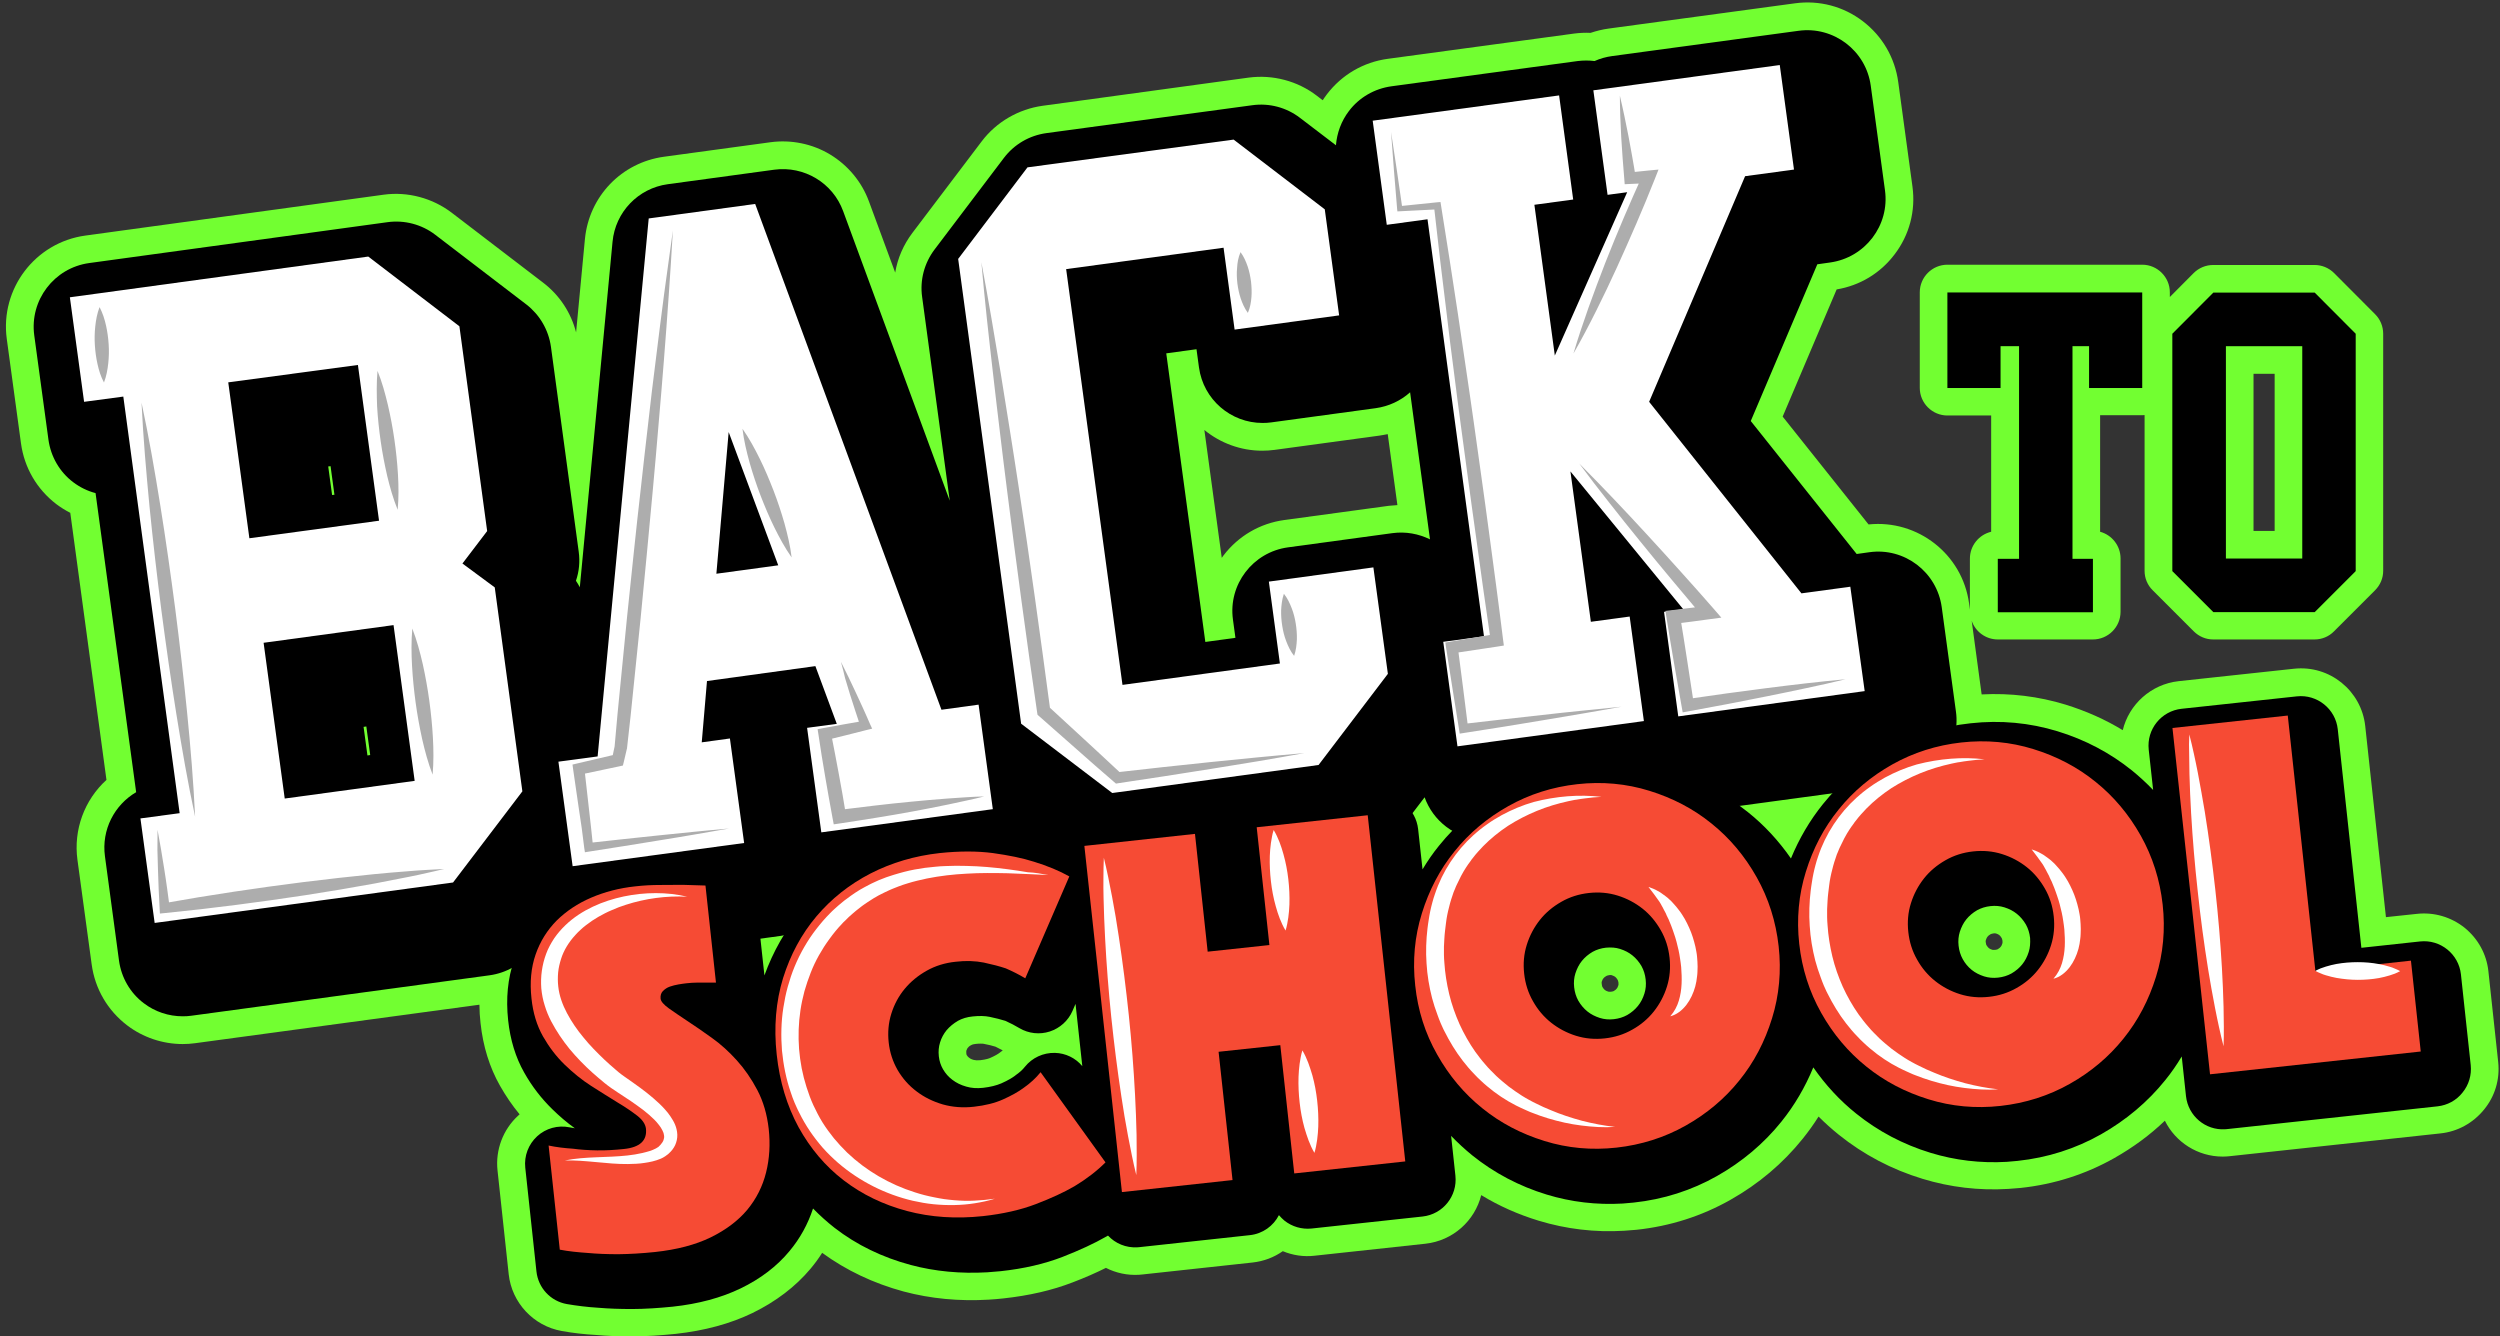 <?xml version="1.0" encoding="UTF-8"?>
<!DOCTYPE svg PUBLIC '-//W3C//DTD SVG 1.0//EN'
          'http://www.w3.org/TR/2001/REC-SVG-20010904/DTD/svg10.dtd'>
<svg height="967.8" preserveAspectRatio="xMidYMid meet" version="1.0" viewBox="-4.3 -1.8 1810.5 967.8" width="1810.5" xmlns="http://www.w3.org/2000/svg" xmlns:xlink="http://www.w3.org/1999/xlink" zoomAndPan="magnify"
><rect x="-4.3" y="-1.8" width="1810.5" height="967.8" fill="#333333" stroke="none"/><g
  ><g id="change1_1"
    ><path d="M1804.9,767.4l-7.1-65.8c-1.3-12.4-7.5-23.6-17.2-31.5c-9.8-7.8-22-11.4-34.4-10.1l-22.6,2.4l-15-138.4 c-2.8-25.7-25.9-44.3-51.6-41.5l-83.5,9c-20.1,2.2-36,16.9-40.5,35.5c-12.8-7.8-26.6-13.9-41.4-18.5c-19.6-6-40-8.5-60.8-7.4 l-7.2-53.3c2.7,7.8,10.1,13.5,18.9,13.5h68.9c11,0,20-9,20-20v-38.7c0-9.2-6.3-17-14.8-19.3v-84.4h30.5c0.6,0,1.2,0,1.7-0.1v112.8 c0,5.3,2.1,10.4,5.9,14.1l29.7,29.7c3.8,3.8,8.8,5.9,14.1,5.9h73.4c5.3,0,10.4-2.1,14.1-5.9l29.7-29.7c3.8-3.8,5.9-8.8,5.9-14.1 V239.9c0-5.3-2.1-10.4-5.8-14.1l-29.7-29.8c-3.8-3.8-8.9-5.9-14.2-5.9h-73.4c-5.3,0-10.4,2.1-14.2,5.9l-17.2,17.3v-3.4 c0-11-9-20-20-20H1406c-11,0-20,9-20,20v69.2c0,11,9,20,20,20h31.7v84.2c-8.8,2.1-15.4,10-15.4,19.5v37l-0.6-4.6 c-4.8-35.6-37.2-60.9-72.8-57.2l-62.2-78.1l39.1-92.1c16.8-2.8,31.6-11.7,41.9-25.3c10.8-14.1,15.4-31.6,13-49.2l-10.3-75.7 c-2.4-17.6-11.5-33.2-25.6-44c-14.1-10.8-31.6-15.4-49.2-13l-135,18.3c-4.4,0.6-8.8,1.7-13,3.1c-4-0.2-7.9,0-11.9,0.5l-135,18.3 c-17.6,2.4-33.2,11.5-44,25.6c-1.1,1.4-2.1,2.9-3.1,4.4l-4.3-3.3c-13.9-10.7-31.9-15.4-49.3-13.1L750.8,74.8 c-17.4,2.4-33.5,11.7-44.1,25.7l-50.2,66.3c-6.5,8.6-10.8,18.5-12.5,28.8l-19-51.5c-5.2-14.2-15.2-26.2-28.1-34 c-12.9-7.8-28.3-10.9-43.2-8.9l-77.1,10.5c-30.8,4.2-54.3,28.7-57.3,59.6l-6.4,67.6c-3.7-14.3-12-27-24-36.1l-66-50.5 c-14-10.7-32-15.5-49.4-13.1l-216,29.6c-36.3,5-61.8,38.5-56.9,74.8l10.3,75.7c2.4,17.6,11.5,33.2,25.6,44 c3.2,2.4,6.6,4.5,10.1,6.3L72.8,563c-15.9,14.5-24,36-21,58l10.3,75.7c2.4,17.6,11.5,33.2,25.6,44c11.5,8.8,25.8,13.6,40.3,13.6 c3,0,6-0.2,8.9-0.6l206-27.9c0,4.4,0.3,8.8,0.8,13.3c1.8,16.9,6.6,32.2,14.1,45.4c4.2,7.4,8.9,14.3,14.2,20.7 c-0.3,0.3-0.7,0.6-1,0.9c-11,10-16.6,24.9-15,39.7l8.1,75.2c2.2,20.6,18,37.5,38.4,41.1c7.7,1.4,16.1,2.4,25.1,2.9 c7.6,0.7,16.1,1,25.5,1c0,0,0,0,0.1,0c5.1,0,10.5-0.2,16-0.5c5.1-0.3,10.4-0.8,15.7-1.3c21.1-2.3,39.8-7.4,55.7-15.1 c17-8.3,31.2-19.1,42.1-32.1c3.1-3.7,5.9-7.5,8.4-11.5c17.4,12.7,37.2,22.1,59,28c19.5,5.2,40.3,7.2,61.7,5.9 c3.5-0.2,7-0.5,10.6-0.9c18.5-2,35.4-5.9,50.1-11.6c8.9-3.4,16.9-6.9,24.1-10.5c7.3,3.7,15.5,5.5,23.9,5c0.8,0,1.5-0.1,2.3-0.2 l80.1-8.7c8-0.9,15.4-3.7,21.8-8.2c7.2,3,15.1,4.2,22.9,3.3l80.4-8.7c20-2.2,35.8-16.7,40.4-35.2c12.8,7.8,26.7,14,41.5,18.5 c20,6.1,40.9,8.6,62.1,7.3c2.9-0.2,5.9-0.4,8.9-0.7c24.3-2.6,47.2-9.9,68-21.7c20.4-11.5,38-26.4,52.3-44.2 c4.1-5.1,8-10.5,11.5-16.1c4.7,4.7,9.6,9.1,14.7,13.2c17.8,14.3,38.2,25.1,60.6,31.9c20,6.1,40.9,8.6,62.1,7.3c3-0.2,6-0.4,8.9-0.7 c24.3-2.6,47.2-9.9,68-21.7c13.4-7.6,25.7-16.6,36.5-27c7.7,15.6,23.8,26,41.9,26c0.9,0,1.9,0,2.8-0.1c0.8,0,1.5-0.1,2.3-0.2 l152.6-16.5c12.4-1.3,23.6-7.5,31.5-17.2C1802.6,792.1,1806.2,779.9,1804.9,767.4z M1643,268.9v113.8h-15.3V268.9H1643z M1433.9,678.9c0.4-1.3,0.8-1.9,1.2-2.4c0.4-0.5,0.9-1,2.1-1.7c0.4-0.2,0.9-0.4,2-0.6c0.4,0,0.7-0.1,0.9-0.1c0.7,0,1,0.1,1.1,0.1 c1.3,0.4,2,0.9,2.4,1.2c0.5,0.4,1,0.9,1.7,2.1c0.2,0.4,0.4,0.9,0.6,2c0.1,1.3,0,1.8-0.1,2c-0.4,1.3-0.8,2-1.2,2.4 c-0.4,0.5-0.9,1-2.1,1.7c-0.2,0.1-0.7,0.4-2,0.5c-1.3,0.1-1.9,0-2.1-0.1c-1.3-0.4-1.9-0.8-2.4-1.2c-0.4-0.4-1-0.9-1.7-2.1 c-0.1-0.2-0.4-0.7-0.5-2C1433.6,679.7,1433.8,679.2,1433.9,678.9z M1155.7,709.1c0.4-1.3,0.8-1.9,1.2-2.4c0.4-0.5,0.9-1,2.1-1.7 c0.4-0.2,0.9-0.4,2-0.6c0.4,0,0.6-0.1,0.9-0.1c0.7,0,1,0.1,1.2,0.2c1.3,0.4,2,0.9,2.4,1.2c0.5,0.4,1,0.9,1.7,2.1 c0.2,0.4,0.4,0.9,0.6,2c0.1,1.3,0,1.8-0.1,2c-0.4,1.3-0.8,2-1.2,2.4c-0.4,0.5-0.9,1-2.1,1.7c-0.2,0.1-0.7,0.4-2,0.5 c-1.3,0.1-1.8,0-2.1-0.1c-1.3-0.4-1.9-0.8-2.4-1.2c-0.5-0.4-1-0.9-1.7-2.1c-0.1-0.2-0.4-0.7-0.5-2 C1155.5,709.9,1155.6,709.3,1155.7,709.1z M719.9,760.4c-0.4,0.3-0.7,0.5-1.1,0.8c-0.3,0.2-2,1.4-6.1,3.2c-0.7,0.3-2.8,1.1-7.1,1.6 c-2,0.2-3.5,0.1-4.7-0.2c-1.9-0.5-2.8-1.1-3.4-1.6c-0.7-0.5-1.2-1.1-1.7-1.9c-0.1-0.1-0.2-0.4-0.3-1.3c-0.1-1.3,0-1.8,0.1-2.1 c0.3-1,0.7-1.5,1-1.9c0.4-0.5,1.1-1.3,2.6-2c0.9-0.5,2.2-0.7,3.2-0.8c1.5-0.2,2.6-0.2,3.6-0.2c1.4,0,2.2,0.1,2.4,0.2 c3.2,0.6,5.9,1.3,8.2,2c1.9,0.9,3.6,1.8,5.3,2.7C721.4,759.2,720.8,759.8,719.9,760.4z M1000.7,312.6l7,51.4 c-2.1,0.1-4.1,0.3-6.2,0.5c0,0,0,0,0,0l-75.7,10.3c-17.6,2.4-33.2,11.5-44,25.6c-0.4,0.6-0.9,1.2-1.3,1.8l-12.6-92.6 c11.5,9.4,26.2,15,41.9,15c3,0,6-0.2,9-0.6l75.7-10.3C996.6,313.4,998.6,313,1000.7,312.6z" fill="#72ff31"
    /></g
    ><g id="change2_3"
    ><path d="M1412.2,513.6l-10.3-75.7c-3.5-25.4-26.9-43.3-52.3-39.8l-9.3,1.3l-76.7-96.3l48.2-113.5l9.2-1.3 c25.4-3.5,43.3-26.9,39.8-52.3l-10.3-75.7c-3.4-25.4-26.9-43.3-52.3-39.8l-135,18.3c-4.4,0.6-8.7,1.8-12.7,3.6 c-4-0.5-8.1-0.5-12.2,0l-135,18.3c-12.2,1.7-23.3,8.1-30.7,17.9c-5.5,7.2-8.7,15.9-9.4,24.8l-26.1-19.9 c-9.8-7.5-22.2-10.8-34.5-9.1L753.5,94.6c-12.3,1.7-23.3,8.1-30.8,18l-50.2,66.3c-7.4,9.8-10.7,22.1-9,34.3l20,147.6l-77.2-209.7 c-7.5-20.5-28.3-32.9-49.9-30l-77.1,10.5c-21.4,2.9-38,20.2-40,41.7l-23.7,250.2c-0.8-1.6-1.8-3.2-2.8-4.7c2.3-6.7,3-13.9,2-21.1 l-20.1-148.3c-1.7-12.2-8.1-23.2-17.8-30.7l-66-50.5c-9.8-7.5-22.3-10.8-34.6-9.1l-216,29.6c-25.4,3.5-43.2,26.9-39.8,52.3 l10.3,75.7c1.7,12.2,8.1,23.3,17.9,30.7c4.9,3.7,10.4,6.4,16.2,7.9l29.4,216.6c-15.7,9.2-25.2,27.2-22.6,46.4L81.9,694 c1.7,12.2,8.1,23.3,17.9,30.7c8.1,6.2,18,9.5,28.2,9.5c2.1,0,4.2-0.1,6.2-0.4l216.1-29.3c12.2-1.7,23.3-8.1,30.7-17.9l10.8-14.1 c8.4,12.7,22.8,20.8,38.7,20.8c2.1,0,4.2-0.1,6.3-0.4L560.9,676c10.1-1.4,19.5-6.1,26.6-13.2c8.6,4.9,18.7,7.1,29.2,5.6l124.2-16.8 c12.2-1.7,23.3-8.1,30.7-17.9c3.2-4.2,5.6-8.8,7.2-13.7l14.2,10.8c8.1,6.2,18,9.5,28.2,9.5c2.1,0,4.2-0.1,6.2-0.4l149.4-20.3 c12.2-1.7,23.3-8.1,30.7-17.9l19.9-26.1c3,8.4,8.4,15.8,15.6,21.3c8.1,6.2,18,9.5,28.2,9.5c2.1,0,4.2-0.1,6.2-0.4l135-18.3 c4.3-0.6,8.4-1.7,12.2-3.4c4.1,0.6,8.4,0.6,12.7,0l135-18.3c12.2-1.7,23.3-8.1,30.7-17.9C1410.6,538.2,1413.9,525.8,1412.2,513.6z M1004.1,384.3l-75.7,10.3c-25.4,3.5-43.3,26.9-39.8,52.3l1.8,13.2l-21.8,3l-28.3-209l21.9-3l1.8,13.2c3.2,23.3,23.1,40.2,46,40.2 c2.1,0,4.2-0.1,6.3-0.4l75.7-10.3c9.3-1.3,18-5.3,24.9-11.5l14.4,106.5C1023.1,384.8,1013.8,383,1004.1,384.3z M259,524.6l2-0.3 l2.8,20.7l-2,0.3L259,524.6z M237.9,356.5l-1.7,0.2l-2.8-20.7l1.7-0.2L237.9,356.5z"
    /></g
    ><g fill="#fff" id="change3_12"
    ><path d="M262.4,184l66,50.5l20.1,148.3l-17.9,23.5l23.4,17.3l20,147.7l-50.2,66l-216.1,29.3l-10.3-75.7l28.4-3.8 L85,285.4l-28.4,3.8l-10.3-75.7L262.4,184z M176.3,388l93.9-12.7l-15.3-112.8L161,275.1L176.3,388z M280.7,450.9l-94.1,12.8 l15.3,112.8l94.1-12.8L280.7,450.9z"
      /><path d="M507.7,491.4l-3.8,44.4l20.4-2.8l10.3,75.7l-124.2,16.8l-10.3-75.7l28.4-3.8l37-389.6l77.1-10.5l134.9,366.3 l26.9-3.7l10.3,75.7l-124.2,16.8l-10.3-75.7l21.5-2.9l-15.5-41.8L507.7,491.4z M559.3,407.6l-35.9-96.5l-8.9,102.6L559.3,407.6z"
      /><path d="M889.1,99.3l66,50.5l10.4,76.8l-75.7,10.3l-8-59.3l-114,15.5l40.8,301.1l114-15.5l-8-59.3l75.7-10.3 l10.5,77.1l-50.2,66l-149.4,20.3l-66-50.2l-45.6-336.6l50.2-66.3L889.1,99.3z"
      /><path d="M1346.1,498.7l-135,18.3l-10.3-75.7l13.9-1.9l-81.7-99.8l14.8,108.9l28.1-3.8l10.3,75.7l-135,18.3l-10.3-75.7 l29.5-4l-40.9-302l-29.5,4l-10.2-75.4l135-18.3l10.2,75.4l-28.1,3.8l14.8,109.2l52.4-118.3l-14.2,1.9l-10.3-75.7l135-18.3 l10.3,75.7l-35.4,4.8L1190,289.2l110.3,138.7l35.4-4.8L1346.1,498.7z"
    /></g
    ><g id="change2_2"
    ><path d="M1457.7,248.9h-13.2v30.3H1406v-69.2h141.1v69.2h-38.5v-30.3h-12v154h14.8v38.7h-68.9v-38.7h15.4V248.9z"
      /><path d="M1672,210.1l29.7,29.8v171.9l-29.7,29.7h-73.4l-29.7-29.7V239.9l29.7-29.8H1672z M1663,248.9h-55.3v153.8h55.3V248.9z"
    /></g
    ><g id="change4_1"
    ><path d="M67.8,220.6c2.3,4.4,3.7,8.9,4.7,13.4c1,4.5,1.6,9,1.9,13.6c0.3,4.5,0.2,9.1-0.3,13.7 c-0.5,4.6-1.3,9.2-3.1,13.9c-2.4-4.4-3.7-8.9-4.7-13.4c-1-4.5-1.6-9-1.9-13.6c-0.3-4.5-0.2-9.1,0.3-13.7 C65.2,229.9,66,225.3,67.8,220.6z" fill="#adadad"
    /></g
    ><g id="change4_2"
    ><path d="M98.2,289.8c5.3,24.7,9.6,49.6,13.6,74.5c4,24.9,7.5,49.8,10.8,74.8c3.2,25,6.1,50,8.6,75.1 c2.5,25.1,4.6,50.2,5.8,75.5c-5.3-24.7-9.6-49.6-13.6-74.5c-4-24.9-7.5-49.8-10.8-74.8c-3.2-25-6.1-50-8.6-75.1 C101.6,340.2,99.4,315.1,98.2,289.8z" fill="#adadad"
    /></g
    ><g id="change4_3"
    ><path d="M269.1,266.8c3.3,8.1,5.5,16.3,7.5,24.6c1.9,8.3,3.5,16.6,4.7,25c1.2,8.4,2.1,16.8,2.6,25.3 c0.5,8.5,0.6,17-0.2,25.7c-3.3-8.1-5.6-16.3-7.6-24.6c-1.9-8.3-3.5-16.6-4.7-25c-1.2-8.4-2.1-16.8-2.6-25.3 C268.5,284,268.3,275.5,269.1,266.8z" fill="#adadad"
    /></g
    ><g id="change4_4"
    ><path d="M294.3,453.4c3.3,8.5,5.6,17.2,7.6,25.9c1.9,8.7,3.5,17.5,4.7,26.3c1.2,8.8,2.1,17.7,2.6,26.6 c0.5,8.9,0.6,17.9-0.2,27c-3.3-8.5-5.6-17.2-7.6-25.9c-1.9-8.7-3.5-17.5-4.7-26.3c-1.2-8.8-2.1-17.7-2.6-26.6 C293.6,471.5,293.5,462.5,294.3,453.4z" fill="#adadad"
    /></g
    ><g id="change4_5"
    ><path d="M483,165.1c-0.9,15.7-1.9,31.3-3,47l-1.7,23.5l-1.8,23.5l-1.9,23.4l-2,23.4l-2,23.4l-2.1,23.4 c-2.8,31.2-5.9,62.4-8.9,93.6l-4.8,46.8l-2.4,23.4l-2.6,23.4l0,0.3l-0.1,0.2l-2.2,9.4l-0.7,2.8l-2.7,0.6l-14.2,3l-14.2,3l3.2-4.6 l3.2,28.4l1.6,14.2l1.5,14.2l-3.6-2.7l25.5-2.8l25.5-2.7c8.5-0.9,17-1.7,25.5-2.6c8.5-0.9,17-1.6,25.6-2.4 c-8.4,1.5-16.9,3-25.3,4.4c-8.4,1.4-16.9,2.9-25.3,4.2l-25.3,4.1l-25.4,4l-3.1,0.5l-0.5-3.2L417,598l-2.1-14.1l-4.1-28.3l-0.5-3.7 l3.8-0.9l14.1-3.3l14.1-3.3l-3.4,3.4l2-9.5l-0.1,0.5l2.1-23.4l2.3-23.4l4.6-46.8c3.3-31.2,6.4-62.4,10-93.5l2.6-23.4l2.7-23.4 l2.7-23.4l2.9-23.3l2.9-23.3l3-23.3C478.7,196.1,480.8,180.6,483,165.1z" fill="#adadad"
    /></g
    ><g id="change4_6"
    ><path d="M533.4,308.7c4.9,7,8.9,14.4,12.6,21.9c3.7,7.5,6.9,15.2,9.9,22.9c3,7.8,5.6,15.7,7.9,23.7 c2.2,8.1,4.2,16.2,5.2,24.7c-4.9-7-8.9-14.4-12.6-21.9c-3.7-7.5-6.9-15.2-9.9-22.9c-3-7.8-5.6-15.7-7.9-23.7 C536.4,325.4,534.4,317.2,533.4,308.7z" fill="#adadad"
    /></g
    ><g id="change4_7"
    ><path d="M604.7,477.5c1.9,3.7,3.7,7.4,5.5,11.1c1.8,3.7,3.6,7.5,5.3,11.2c1.7,3.7,3.5,7.5,5.2,11.3 c1.7,3.8,3.4,7.5,5,11.3l1.6,3.5l-4.1,1c-4.8,1.2-9.7,2.5-14.6,3.7c-4.9,1.2-9.7,2.4-14.6,3.6l3.5-5.1l2.9,14.9l2.8,14.9l2.7,14.9 l2.5,15l-5.5-4c8.7-1.1,17.5-2.2,26.3-3.2c8.8-1,17.5-2,26.3-2.8c8.8-0.9,17.6-1.6,26.4-2.3c4.4-0.3,8.8-0.6,13.2-0.9 c4.4-0.3,8.8-0.5,13.3-0.6c-4.3,1.1-8.6,2.1-12.9,3c-4.3,1-8.6,1.9-13,2.8c-8.7,1.8-17.3,3.5-26,5.1c-8.7,1.6-17.4,3.1-26.1,4.5 c-8.7,1.4-17.4,2.8-26.2,4.1l-4.7,0.7l-0.9-4.7l-2.7-14.9l-2.6-14.9l-2.5-15l-2.3-15l-0.7-4.4l4.1-0.8c4.9-0.9,9.8-1.8,14.8-2.7 c4.9-0.9,9.9-1.7,14.8-2.6l-2.5,4.6c-1.3-3.9-2.6-7.8-3.9-11.8c-1.3-3.9-2.5-7.9-3.8-11.8c-1.2-3.9-2.4-7.9-3.6-11.9 C606.9,485.5,605.8,481.5,604.7,477.5z" fill="#adadad"
    /></g
    ><g id="change4_8"
    ><path d="M706.4,188.1c5.1,26.9,9.6,53.9,14.1,80.9c2.2,13.5,4.4,27,6.5,40.5c2.1,13.5,4.3,27,6.3,40.5l6.1,40.6 l5.8,40.6c3.8,27.1,7.5,54.2,11.1,81.3l-1.5-2.9l26.5,24.4l13.2,12.2l13.2,12.3l-3.2-1l33.9-3.8l33.9-3.6l34-3.4l17-1.6l17-1.5 l-16.8,3l-16.8,2.9l-33.7,5.5l-33.7,5.3l-33.7,5.1l-1.7,0.3l-1.4-1.2l-13.6-11.8l-13.5-11.9l-27-23.8l-1.3-1.1l-0.3-1.8 c-3.9-27.1-7.8-54.1-11.4-81.2l-5.4-40.7l-5.2-40.7c-1.8-13.6-3.3-27.1-5-40.7c-1.7-13.6-3.2-27.2-4.8-40.8 C711.8,242.6,708.8,215.4,706.4,188.1z" fill="#adadad"
    /></g
    ><g id="change4_9"
    ><path d="M109.8,599.2c0.9,4.7,1.7,9.4,2.5,14c0.8,4.7,1.5,9.4,2.3,14.1c0.8,4.7,1.4,9.4,2.1,14.1 c0.7,4.7,1.3,9.4,1.9,14.1l-4.1-3.2c16.8-3,33.6-5.8,50.4-8.3c16.8-2.5,33.7-4.9,50.6-7c16.9-2.1,33.8-4,50.8-5.7 c8.5-0.8,17-1.6,25.5-2.2l6.4-0.5l6.4-0.4c4.3-0.3,8.5-0.5,12.8-0.7c-4.2,1-8.3,2-12.5,2.9l-6.3,1.4l-6.3,1.3 c-8.4,1.7-16.7,3.3-25.1,4.9c-16.8,3.1-33.6,5.9-50.4,8.5c-16.8,2.6-33.7,4.9-50.6,7.1c-16.9,2.2-33.8,4.1-50.8,5.8l-3.9,0.4 l-0.2-3.6c-0.3-4.7-0.5-9.5-0.7-14.2c-0.2-4.7-0.4-9.5-0.5-14.2c-0.1-4.7-0.3-9.5-0.4-14.2C109.8,608.7,109.7,603.9,109.8,599.2z" fill="#adadad"
    /></g
    ><g id="change4_10"
    ><path d="M894.1,180.8c2.5,3.4,4,7,5.2,10.5c1.2,3.6,1.9,7.2,2.4,10.9c0.4,3.7,0.6,7.4,0.3,11.1 c-0.3,3.8-0.9,7.6-2.6,11.5c-2.5-3.4-4-7-5.2-10.5c-1.2-3.6-1.9-7.2-2.4-10.9c-0.4-3.7-0.6-7.4-0.2-11.1 C891.8,188.5,892.4,184.7,894.1,180.8z" fill="#adadad"
    /></g
    ><g id="change4_11"
    ><path d="M925.5,428.2c2.7,3.4,4.3,7,5.7,10.6c1.4,3.6,2.3,7.3,2.9,11.1c0.6,3.8,0.9,7.6,0.8,11.4 c-0.2,3.9-0.6,7.8-2,11.9c-2.7-3.4-4.3-7-5.7-10.6c-1.4-3.6-2.3-7.3-2.9-11.1c-0.6-3.8-0.9-7.6-0.8-11.4 C923.7,436.3,924.1,432.3,925.5,428.2z" fill="#adadad"
    /></g
    ><g id="change4_12"
    ><path d="M1003.1,93.8c1.4,9.2,2.8,18.4,4.2,27.7c1.4,9.2,2.7,18.5,4,27.7l-2-1.7l13.6-1.4c4.5-0.5,9.1-1,13.6-1.4 l2.4-0.2l0.4,2.5l6.2,39.2l6,39.2c2,13.1,3.9,26.2,5.8,39.3c1.9,13.1,3.9,26.2,5.7,39.3l5.5,39.3c1.8,13.1,3.7,26.2,5.4,39.3 c3.5,26.2,7.1,52.4,10.3,78.7l0.6,4.4l-4.3,0.7l-32.6,4.9l3.5-4.8l3.8,29.4c1.2,9.8,2.5,19.6,3.7,29.4l-3.7-2.8l28.7-3.3 c9.5-1.1,19.1-2.1,28.7-3.2l14.3-1.6l14.4-1.5c9.6-1,19.1-2,28.7-2.9c-9.5,1.7-18.9,3.4-28.4,5l-14.2,2.4l-14.2,2.4 c-9.5,1.6-19,3.2-28.5,4.7L1056,529l-3.2,0.5l-0.5-3.3c-1.6-9.8-3.1-19.5-4.7-29.3l-4.6-29.3l-0.6-4.1l4.2-0.7l32.5-5.5l-3.8,5.1 c-3.9-26.2-7.5-52.4-11.1-78.6c-1.9-13.1-3.6-26.2-5.4-39.3l-5.3-39.3c-1.8-13.1-3.4-26.2-5.1-39.4c-1.7-13.1-3.4-26.2-4.9-39.4 l-4.8-39.4l-4.5-39.4l2.8,2.2c-4.5,0.3-9.1,0.5-13.7,0.7l-13.7,0.7l-1.9,0.1l-0.2-1.8c-0.8-9.3-1.6-18.6-2.3-27.9 C1004.5,112.4,1003.8,103.1,1003.1,93.8z" fill="#adadad"
    /></g
    ><g id="change4_13"
    ><path d="M1168.8,67.5c0.6,2.5,1.2,4.9,1.7,7.4l1.6,7.4c1,4.9,2,9.9,3,14.8c0.9,4.9,1.8,9.9,2.7,14.8 c0.9,4.9,1.7,9.9,2.5,14.9l-4.5-3.7l6.8-0.7c2.3-0.2,4.5-0.5,6.8-0.7l7.4-0.7l-2.8,7.1c-4.3,10.8-8.7,21.5-13.3,32.1 c-4.6,10.7-9.3,21.2-14.1,31.8c-4.8,10.5-9.8,21-15,31.4c-5.2,10.4-10.6,20.7-16.4,30.8c3.3-11.2,7-22.2,10.9-33.2 c3.9-10.9,8-21.8,12.2-32.6c4.3-10.8,8.6-21.5,13.2-32.2c4.6-10.7,9.2-21.3,14-31.8l4.6,6.4c-2.3,0.1-4.6,0.2-6.8,0.3l-6.8,0.3 l-4.2,0.2l-0.3-3.9c-0.4-5-0.8-10-1.2-15c-0.4-5-0.7-10-1-15c-0.3-5-0.5-10-0.7-15.1l-0.2-7.6C1168.8,72.6,1168.8,70.1,1168.8,67.5 z" fill="#adadad"
    /></g
    ><g id="change4_14"
    ><path d="M1139.4,333.9c4.2,4.2,8.4,8.5,12.5,12.7c4.2,4.3,8.3,8.6,12.4,12.9c8.2,8.6,16.3,17.3,24.4,26.1 c8.1,8.8,16.1,17.6,24,26.4c4,4.4,7.9,8.9,11.9,13.3l5.9,6.7l5.9,6.7l5.9,6.8l-9,1.2l-12.6,1.7l-12.6,1.6l4.3-5.8l2.6,16l2.5,16 c1.7,10.7,3.3,21.4,4.9,32l-5.2-3.7c9.6-1.4,19.1-2.8,28.7-4.1c9.6-1.3,19.1-2.6,28.7-3.8l14.4-1.8l14.4-1.7 c9.6-1.1,19.2-2.1,28.9-3c-9.4,2.3-18.8,4.4-28.3,6.4l-14.2,3l-14.2,2.9c-9.5,1.9-18.9,3.8-28.4,5.6c-9.5,1.8-19,3.6-28.5,5.3 l-4.4,0.8l-0.8-4.5c-1.9-10.6-3.8-21.3-5.6-31.9l-2.7-16l-2.6-16l-0.8-5.1l5.1-0.6l12.6-1.5l12.6-1.5l-3.1,8 c-7.6-9.1-15.3-18.2-22.9-27.3c-7.6-9.1-15.2-18.3-22.7-27.6c-7.5-9.3-15-18.5-22.3-27.9c-3.7-4.7-7.4-9.4-11-14.1 C1146.6,343.4,1143,338.7,1139.4,333.9z" fill="#adadad"
    /></g
    ><g
    ><g id="change2_1"
      ><path d="M1785,769.6l-7.1-65.8c-1.6-14.7-14.9-25.4-29.6-23.8l-42.5,4.6l-17.1-158.3c-1.6-14.7-14.9-25.4-29.6-23.8l-83.5,9 c-14.7,1.6-25.4,14.8-23.8,29.6l3.2,29.2c-4.8-5-9.9-9.7-15.3-14.1c-15.8-12.7-33.9-22.3-53.9-28.4c-20.2-6.2-41.4-8.2-63-5.8 c-21.6,2.3-41.9,8.8-60.3,19.2c-18.2,10.3-33.9,23.5-46.6,39.3c-9.6,11.9-17.3,25.1-23.2,39.4c-8.8-12.7-19.2-24-31.1-33.5 c-15.8-12.7-33.9-22.3-53.9-28.4c-20.2-6.2-41.4-8.2-63-5.8c-21.6,2.3-41.9,8.8-60.3,19.2c-18.2,10.3-33.9,23.5-46.6,39.3 c-4.4,5.4-8.3,11.1-11.9,17.1l-3.2-29.2c-0.8-7.1-4.3-13.6-9.9-18c-5.5-4.5-12.6-6.5-19.7-5.8l-80.4,8.7c-7.1,0.8-13.6,4.3-18,9.9 c-1.2,1.5-2.2,3-3,4.7c-5.6-6.8-14.3-10.7-23.7-9.7l-80.1,8.7c-7.1,0.8-13.6,4.3-18,9.9c-1.1,1.3-2,2.8-2.8,4.3 c-1.5-0.5-3.1-1-4.7-1.5c-9.8-3.1-21.3-5.5-34.2-7.3c-13.6-1.8-28.7-1.9-45.1-0.1c-21.2,2.3-41.2,8.2-59.5,17.6 c-18.5,9.5-34.5,22.2-47.5,37.7c-11.5,13.7-20.5,29.5-26.8,46.9l-6-55.1c-1.4-13.3-12.4-23.5-25.8-24c-5.3-0.2-10.9-0.4-16.6-0.5 c-0.3,0-0.6,0-0.8,0c-4.8,0-10.3,0-16.4,0.1c-7,0-14,0.4-20.9,1.2c-14.1,1.5-27.5,5-39.8,10.3c-12.9,5.6-24.1,13-33.3,22.2 c-9.8,9.7-17.1,21.4-21.7,34.7c-4.6,13.2-6,27.9-4.3,43.6c1.5,14.1,5.4,26.9,11.6,37.8c5.6,10,12.5,18.9,20.4,26.6 c5.2,5.1,10.6,9.7,16.3,13.8c-1.3-0.2-2.6-0.4-3.9-0.7c-8.4-1.7-17.1,0.7-23.4,6.5c-6.3,5.8-9.5,14.2-8.6,22.7l8.1,75.2 c1.3,11.9,10.2,21.5,22,23.6c7,1.2,14.8,2.2,23.1,2.7c7,0.6,15.1,0.9,24,0.9c4.7,0,9.7-0.2,14.8-0.5c4.8-0.3,9.7-0.7,14.7-1.2 c18.8-2,35.3-6.5,49.2-13.2c14.5-7,26.4-16.1,35.4-27c7.7-9.2,13.4-19.6,17.1-30.9c4.9,5,10.1,9.7,15.6,14 c16,12.4,34.6,21.4,55.2,26.9c17.5,4.7,36.1,6.4,55.4,5.3c3.2-0.2,6.4-0.5,9.6-0.8c16.8-1.8,31.9-5.3,45-10.4 c12.3-4.8,22.7-9.6,31.6-14.7c0.1-0.1,0.3-0.2,0.4-0.2c0.3-0.2,0.6-0.3,0.8-0.5c5.3,5.7,13,9,21.3,8.5c0.4,0,0.9-0.1,1.3-0.1 l80.1-8.7c9.4-1,17.1-6.7,21.1-14.5c1.2,1.4,2.5,2.7,3.9,3.9c5.6,4.5,12.7,6.5,19.7,5.8l80.4-8.7c14.7-1.6,25.4-14.8,23.8-29.6 l-3.1-28.8c4.8,5,9.9,9.7,15.3,14.1c15.8,12.7,33.9,22.3,53.9,28.4c17.7,5.4,36.2,7.6,55.1,6.5c2.6-0.2,5.3-0.4,7.9-0.7 c21.6-2.3,41.9-8.8,60.3-19.2c18.2-10.3,33.9-23.5,46.6-39.3c9.6-11.9,17.3-25.1,23.2-39.4c8.8,12.7,19.2,24,31.1,33.5 c15.8,12.7,33.9,22.3,53.9,28.4c17.7,5.4,36.2,7.6,55.1,6.5c2.6-0.2,5.3-0.4,7.9-0.7c21.6-2.3,41.9-8.8,60.3-19.2 c18.2-10.3,33.9-23.5,46.6-39.3c4.4-5.4,8.3-11.1,11.9-17.1l3.1,28.8c1.6,14.3,14.1,24.8,28.3,23.9c0.4,0,0.9-0.1,1.3-0.1 l152.6-16.5c7.1-0.8,13.6-4.3,18-9.9C1783.7,783.8,1785.7,776.7,1785,769.6z M1464.9,687.6c-1.1,3.5-2.6,6.4-4.7,9 c-2.1,2.6-4.7,4.8-7.8,6.6c-2.9,1.6-6.1,2.6-9.7,3c-3.6,0.4-6.9,0.1-10.1-0.9c-3.4-1.1-6.4-2.6-9-4.7c-2.6-2.1-4.8-4.7-6.5-7.8 c-1.6-2.9-2.6-6.1-3-9.7c-0.4-3.6-0.1-6.9,0.9-10.1c1.1-3.4,2.6-6.4,4.7-9c2.1-2.6,4.7-4.8,7.8-6.6c2.9-1.6,6.1-2.6,9.7-3 c3.6-0.4,6.9-0.1,10.1,0.9c3.5,1.1,6.4,2.6,9,4.7c2.6,2.1,4.8,4.7,6.6,7.8c1.6,2.9,2.6,6.1,3,9.7 C1466.1,681.2,1465.9,684.5,1464.9,687.6z M1168.9,685.4c3.5,1.1,6.4,2.6,9,4.7c2.6,2.1,4.8,4.7,6.6,7.8c1.6,2.9,2.6,6.1,3,9.7 c0.4,3.6,0.1,6.9-0.9,10.1c-1.1,3.5-2.6,6.4-4.7,9c-2.1,2.6-4.7,4.8-7.8,6.6c-2.9,1.6-6.1,2.6-9.7,3c-3.6,0.4-6.9,0.1-10.1-0.9 c-3.4-1.1-6.4-2.6-9-4.7c-2.6-2.1-4.8-4.7-6.6-7.8c-1.6-2.9-2.6-6.1-3-9.7c-0.4-3.6-0.1-6.9,0.9-10.1c1.1-3.4,2.6-6.4,4.7-9 c2.1-2.6,4.7-4.8,7.8-6.6c2.9-1.6,6.1-2.6,9.7-3C1162.5,684.2,1165.8,684.4,1168.9,685.4z M737.9,770.8c-1.7,2.2-4,4.2-6.6,6 c-0.2,0.1-0.4,0.3-0.6,0.5c-1.6,1.2-4.7,3.2-9.9,5.5c-3.5,1.5-7.9,2.6-13.1,3.2c-4.6,0.5-8.6,0.2-12.3-0.9 c-3.9-1.1-7.1-2.7-10-4.9c-2.8-2.1-5-4.6-6.8-7.7c-1.6-2.8-2.6-5.8-3-9.3c-0.4-3.6-0.1-6.9,0.9-10.1c1-3.3,2.6-6.2,4.7-8.8 c2.3-2.7,5-4.9,8.2-6.8c3.1-1.7,6.6-2.8,10.8-3.2c4.7-0.5,8.8-0.4,12.2,0.3c4.4,0.9,8.2,1.9,11.4,2.9c3.7,1.7,7.1,3.4,10.2,5.3 c6.6,3.9,14.6,4.8,22,2.4c7.3-2.4,13.3-7.8,16.4-14.9l2.2-5.1l4.9,45.1c-4.9-5.9-12.1-9.4-19.8-9.6 C751.2,760.5,743.2,764.2,737.9,770.8z"
      /></g
      ><g
      ><g id="change5_6"
        ><path d="M393,827.8c5.7,1.2,11.6,1.9,17.7,2.3c5.1,0.7,11,1.1,17.4,1.2c6.5,0.1,13-0.3,19.5-1 c11.5-1.2,16.8-6.1,15.9-14.7c-0.4-3.3-2.5-6.4-6.3-9.4c-3.9-3-8.7-6.3-14.6-9.8c-5.8-3.6-12.1-7.5-18.8-11.8 c-6.7-4.3-13.1-9.5-19.2-15.4c-6.1-5.9-11.3-12.8-15.7-20.5c-4.4-7.8-7.2-16.9-8.3-27.4c-1.3-11.8-0.3-22.4,3-31.9 c3.3-9.5,8.4-17.6,15.2-24.5c6.9-6.8,15.2-12.4,25-16.6c9.8-4.2,20.5-7,32-8.2c6-0.7,12.1-1,18.1-1c6.1,0,11.5,0,16.3-0.1 c5.6,0.2,11.1,0.3,16.4,0.5l7.6,70.3c-2,0-4.3,0-6.8,0c-2,0-4.3,0-6.8,0c-2.5,0-5.2,0.2-7.9,0.5c-1.5,0.2-3.4,0.4-5.6,0.8 c-2.2,0.4-4.3,0.9-6.3,1.6c-2,0.7-3.6,1.8-5,3.2c-1.4,1.4-1.9,3.3-1.7,5.5c0.2,2,2.2,4.3,5.9,7c3.7,2.6,8.2,5.7,13.5,9.2 c5.3,3.5,11.2,7.5,17.7,12.2c6.5,4.6,12.5,10.1,18.1,16.3c5.6,6.2,10.6,13.4,14.9,21.6c4.3,8.2,7,17.5,8.2,28 c1.2,11,0.6,21.6-1.9,31.6c-2.5,10-7,19-13.6,27c-6.6,7.9-15.5,14.6-26.5,20c-11.1,5.4-24.5,8.9-40.3,10.6 c-9.5,1-18.4,1.5-26.6,1.6c-8.2,0-15.6-0.3-22-0.9c-7.4-0.5-14.2-1.2-20.4-2.4L393,827.8z" fill="#f64b34"
        /></g
        ><g id="change5_1"
        ><path d="M558.2,762c-2.2-20-0.6-38.5,4.6-55.5c5.3-16.9,13.3-31.8,24.1-44.6c10.8-12.8,23.9-23.2,39.2-31.1 c15.4-7.9,32.1-12.8,50.1-14.8c14.3-1.5,27.2-1.5,38.6,0c11.4,1.6,21.4,3.6,29.8,6.3c9.7,3,18.2,6.5,25.5,10.6l-31.9,73.8 c-4.3-2.6-9-5-14.1-7.2c-4.5-1.5-9.8-2.9-15.9-4.2c-6.1-1.2-12.9-1.5-20.4-0.6c-7.8,0.8-14.8,3-21,6.5 c-6.2,3.5-11.5,7.8-15.9,13.1c-4.4,5.3-7.6,11.3-9.7,18c-2.1,6.7-2.7,13.7-1.9,20.9c0.8,7.3,3,13.9,6.5,20 c3.6,6.1,8.1,11.2,13.7,15.4c5.5,4.2,11.8,7.3,18.9,9.4c7.1,2,14.6,2.6,22.6,1.7c8-0.9,15.1-2.6,21.1-5.3 c6-2.7,11.1-5.5,15.1-8.5c4.7-3.3,8.7-7,12.1-11.2l47,65.3c-6.2,6.2-13.7,12-22.5,17.3c-7.6,4.4-16.9,8.7-27.9,12.9 c-11,4.2-23.7,7.1-38.2,8.7c-19.5,2.1-37.9,0.9-55.2-3.7c-17.2-4.6-32.5-12-45.8-22.2c-13.3-10.2-24.2-23.1-32.7-38.5 C565.6,799,560.3,781.5,558.2,762z" fill="#f64b34"
        /></g
        ><g id="change5_5"
        ><path d="M781,610.8l80.1-8.7l9.2,85.3l44.7-4.8l-9.2-85.3l80.4-8.7l27.2,250.7L933,848l-10.1-92.9l-44.7,4.8 l10.1,92.9l-80.1,8.7L781,610.8z" fill="#f64b34"
        /></g
        ><g id="change5_2"
        ><path d="M1020.6,711.9c-2-18-0.4-35.5,4.8-52.2c5.2-16.8,13-31.8,23.7-45c10.6-13.2,23.6-24.1,38.9-32.7 c15.3-8.6,32-13.9,50-15.9c18-2,35.5-0.4,52.2,4.8c16.8,5.2,31.8,13,45,23.7c13.2,10.6,24.1,23.6,32.7,38.9 c8.6,15.3,13.9,32,15.9,50s0.4,35.5-4.8,52.2c-5.2,16.8-13,31.8-23.7,45c-10.6,13.2-23.6,24.1-38.9,32.7 c-15.3,8.6-32,13.9-50,15.9c-18,2-35.5,0.4-52.2-4.8c-16.8-5.2-31.8-13-45-23.7c-13.2-10.6-24.1-23.6-32.7-38.9 C1027.8,746.6,1022.5,729.9,1020.6,711.9z M1099.5,703.3c0.8,7.3,2.9,13.9,6.4,20c3.4,6.1,7.8,11.3,13.1,15.5 c5.3,4.2,11.3,7.4,18,9.5c6.7,2.1,13.7,2.7,20.9,1.9c7.3-0.8,13.9-2.9,20-6.4c6.1-3.4,11.3-7.8,15.5-13.1 c4.2-5.3,7.4-11.3,9.5-18c2.1-6.7,2.7-13.7,1.9-20.9c-0.8-7.3-2.9-13.9-6.4-20c-3.5-6.1-7.8-11.3-13.1-15.5 c-5.3-4.2-11.3-7.4-18-9.5c-6.7-2.1-13.7-2.7-20.9-1.9c-7.3,0.8-13.9,2.9-20,6.4c-6.1,3.5-11.3,7.8-15.5,13.1 c-4.2,5.3-7.4,11.3-9.5,18C1099.3,689.1,1098.7,696,1099.5,703.3z" fill="#f64b34"
        /></g
        ><g id="change5_4"
        ><path d="M1298.7,681.7c-2-18-0.4-35.5,4.8-52.2c5.2-16.8,13-31.8,23.7-45c10.6-13.2,23.6-24.1,38.9-32.7 c15.3-8.6,32-13.9,50-15.9c18-2,35.5-0.4,52.2,4.8c16.8,5.2,31.8,13,45,23.7c13.2,10.6,24.1,23.6,32.7,38.9 c8.6,15.3,13.9,32,15.9,50c2,18,0.4,35.5-4.8,52.2c-5.2,16.8-13,31.8-23.7,45c-10.6,13.2-23.6,24.1-38.9,32.7 c-15.3,8.6-32,13.9-50,15.9c-18,2-35.5,0.4-52.2-4.8c-16.8-5.2-31.8-13-45-23.7c-13.2-10.6-24.1-23.6-32.7-38.9 C1306,716.4,1300.7,699.8,1298.7,681.7z M1377.7,673.2c0.8,7.3,2.9,13.9,6.4,20c3.4,6.1,7.8,11.3,13.1,15.5 c5.3,4.2,11.3,7.4,18,9.5c6.7,2.1,13.7,2.7,20.9,1.9c7.3-0.8,13.9-2.9,20-6.4c6.1-3.4,11.3-7.8,15.5-13.1 c4.2-5.3,7.4-11.3,9.5-18c2.1-6.7,2.7-13.7,1.9-20.9c-0.8-7.3-2.9-13.9-6.4-20c-3.5-6.1-7.8-11.3-13.1-15.5 c-5.3-4.2-11.3-7.4-18-9.5c-6.7-2.1-13.7-2.7-20.9-1.9c-7.3,0.8-13.9,2.9-20,6.4c-6.1,3.5-11.3,7.8-15.5,13.1 c-4.2,5.3-7.4,11.3-9.5,18C1377.5,658.9,1376.9,665.9,1377.7,673.2z" fill="#f64b34"
        /></g
        ><g id="change5_3"
        ><path d="M1569,525.4l83.5-9l20,185l69.2-7.5l7.1,65.8l-152.6,16.5L1569,525.4z" fill="#f64b34"
        /></g
      ></g
      ><g id="change3_1"
      ><path d="M493.4,647.6c-15.2-0.8-30.3,1.3-44.3,5.8c-3.5,1.1-7,2.4-10.3,3.9c-3.4,1.4-6.6,3.1-9.8,4.9 c-3.1,1.8-6.1,3.8-8.9,6c-1.4,1.1-2.8,2.2-4,3.4c-1.3,1.2-2.6,2.4-3.7,3.7c-4.7,5.1-8.4,11-10.4,17.4c-0.3,0.8-0.5,1.6-0.7,2.4 c-0.2,0.8-0.4,1.6-0.6,2.4c-0.4,1.6-0.6,3.3-0.8,5c-0.3,3.4-0.3,6.8,0.1,10.2c0.7,6.5,3,13,6.3,19.2c1.6,3.1,3.5,6.1,5.5,9.1 c2,3,4.2,5.8,6.5,8.6c4.5,5.6,9.7,10.8,15,15.9c2.7,2.5,5.4,5,8.3,7.4l2.1,1.8c0.6,0.5,1.2,1,1.9,1.5c1.4,1.1,3,2.1,4.5,3.2 c3.1,2.2,6.3,4.4,9.4,6.7c3.1,2.3,6.2,4.7,9.2,7.3c3,2.6,6,5.3,8.7,8.4c1.4,1.5,2.7,3.2,3.9,5c1.2,1.8,2.4,3.7,3.3,5.9 c0.9,2.2,1.5,4.6,1.6,7.2c0.1,2.6-0.5,5.3-1.6,7.7c-1.1,2.3-2.7,4.3-4.4,5.8c-0.4,0.4-0.8,0.8-1.3,1.1l-0.7,0.5 c-0.2,0.2-0.5,0.4-0.8,0.6c-1.1,0.7-2.1,1.3-3.1,1.7c-2.1,0.9-4.1,1.5-6.1,2c-2,0.5-4,0.8-5.9,1.1c-2,0.3-3.9,0.5-5.9,0.6 c-2,0.1-3.9,0.2-5.9,0.2c-7.8,0.1-15.4-0.7-23-1.4c-7.6-0.7-15.1-1.4-22.7-1.2c7.5-1.5,15.2-2,22.8-2.3c7.6-0.3,15.2-0.5,22.5-1.3 c3.7-0.4,7.3-1,10.8-1.8c1.8-0.4,3.5-0.9,5.2-1.4c1.7-0.5,3.2-1.2,4.6-1.9c0.7-0.4,1.3-0.8,1.8-1.1c0.1-0.1,0.2-0.2,0.3-0.3 l0.4-0.4c0.3-0.3,0.5-0.5,0.8-0.8c1-1.1,1.8-2.3,2.2-3.4c0.4-1.1,0.6-2.2,0.4-3.4c-0.1-1.2-0.5-2.4-1.2-3.7 c-0.6-1.3-1.5-2.6-2.5-3.9c-1-1.3-2.1-2.6-3.3-3.8c-2.4-2.4-5.2-4.8-8-7c-2.9-2.2-5.9-4.3-8.9-6.4c-3.1-2.1-6.2-4.1-9.4-6.2 c-1.6-1-3.2-2.1-4.9-3.3c-0.8-0.6-1.7-1.2-2.6-1.9l-2.3-1.8c-3-2.5-6-5-8.9-7.6c-5.8-5.2-11.3-10.9-16.4-17 c-2.5-3.1-4.9-6.3-7.1-9.6c-2.2-3.3-4.3-6.8-6.2-10.4c-1.9-3.6-3.5-7.5-4.7-11.5c-1.3-4-2.1-8.2-2.5-12.5 c-0.3-4.2-0.2-8.4,0.4-12.6c0.6-4.2,1.6-8.3,3.1-12.3c0.7-2,1.6-3.9,2.6-5.8c1-1.9,2.1-3.7,3.2-5.4c2.4-3.5,5.1-6.6,8.1-9.5 c5.9-5.7,12.8-10.1,20-13.5c7.2-3.4,14.8-5.8,22.4-7.4c3.8-0.8,7.7-1.4,11.5-1.8c3.9-0.4,7.7-0.6,11.6-0.6 C478.3,645,486,645.8,493.4,647.6z" fill="#fff"
      /></g
      ><g id="change3_2"
      ><path d="M754.9,631.9c-5-0.2-9.9-0.5-14.8-0.7c-4.9-0.2-9.9-0.4-14.8-0.6c-9.9-0.2-19.7-0.3-29.4,0.3 c-9.8,0.5-19.4,1.6-28.9,3.5c-4.7,1-9.4,2.1-13.9,3.5c-2.3,0.6-4.5,1.5-6.8,2.3l-3.3,1.3l-1.7,0.7l-1.6,0.7l-3.2,1.5l-3.2,1.6 c-1.1,0.5-2.1,1.1-3.1,1.7c-1,0.6-2.1,1.1-3,1.8c-2,1.3-4,2.5-5.9,3.9c-0.9,0.7-1.9,1.3-2.8,2.1l-2.8,2.2 c-0.9,0.7-1.8,1.5-2.7,2.3c-0.9,0.8-1.8,1.5-2.6,2.3l-2.5,2.5c-0.4,0.4-0.8,0.8-1.3,1.2l-1.2,1.3l-2.4,2.6 c-0.8,0.9-1.5,1.8-2.3,2.7c-1.5,1.8-2.9,3.7-4.3,5.6c-2.8,3.8-5.3,7.7-7.6,11.8c-2.3,4.1-4.3,8.3-6,12.7 c-1.7,4.3-3.2,8.8-4.5,13.3c-1.2,4.5-2.2,9.1-2.9,13.8c-1.4,9.3-1.7,18.7-1,28.1c0.4,4.7,1,9.3,1.9,14c0.9,4.6,2.1,9.2,3.5,13.6 c0.7,2.2,1.5,4.4,2.3,6.7l1.3,3.3c0.4,1.1,1,2.1,1.4,3.2c2,4.2,4.1,8.4,6.6,12.4c2.5,4,5.3,7.8,8.2,11.4c3,3.6,6.2,7.1,9.6,10.4 c13.7,13.1,30.7,23,49.1,28.8c4.6,1.5,9.3,2.7,14,3.6c1.2,0.2,2.4,0.5,3.6,0.7l3.6,0.6c2.4,0.3,4.8,0.6,7.3,0.8 c4.9,0.4,9.8,0.6,14.7,0.3c4.9-0.2,9.8-0.7,14.7-1.4c-4.7,1.5-9.6,2.5-14.5,3.3c-4.9,0.8-9.9,1.2-14.9,1.3 c-5,0.1-10.1-0.1-15.1-0.6c-5-0.5-10-1.4-14.9-2.5c-19.7-4.6-38.5-14-54.1-27.4c-3.9-3.4-7.6-7-11-10.8c-3.4-3.9-6.6-8-9.5-12.3 c-2.9-4.3-5.5-8.8-7.8-13.5c-0.6-1.2-1.2-2.3-1.7-3.5l-1.6-3.6c-1-2.4-1.9-4.8-2.7-7.3c-3.4-9.8-5.4-20.1-6.4-30.4 c-0.8-10.3-0.6-20.8,1-31c0.8-5.1,1.8-10.2,3.2-15.2c1.4-5,3-9.9,5-14.7c2-4.8,4.3-9.5,6.9-14c2.6-4.5,5.5-8.9,8.7-13 c1.6-2,3.2-4.1,4.9-6c0.9-1,1.7-2,2.6-2.9l2.7-2.8l1.4-1.4c0.5-0.5,1-0.9,1.4-1.3l2.9-2.6c1-0.9,2-1.7,3-2.5c1-0.8,2-1.7,3.1-2.4 l3.1-2.3c1-0.8,2.2-1.4,3.2-2.2c2.1-1.5,4.4-2.7,6.7-4c1.1-0.6,2.3-1.2,3.4-1.8c1.2-0.6,2.3-1.2,3.5-1.7l3.5-1.6 c1.2-0.5,2.4-1,3.6-1.4l1.8-0.7l1.8-0.6c1.2-0.4,2.4-0.8,3.7-1.2c2.5-0.7,4.9-1.5,7.4-2.1c5-1.3,10-2.2,15-2.9 c2.5-0.3,5-0.6,7.5-0.8c2.5-0.3,5-0.4,7.5-0.5c5-0.2,10.1-0.3,15.1-0.1c10,0.2,19.9,1.1,29.8,2.4c4.9,0.6,9.8,1.4,14.7,2.2 C745.2,630.1,750.1,631,754.9,631.9z" fill="#fff"
      /></g
      ><g id="change3_3"
      ><path d="M795.1,619.4c1.2,4.7,2.2,9.5,3.2,14.2c1,4.7,1.9,9.5,2.8,14.2c1.8,9.5,3.4,19,4.8,28.5 c2.9,19.1,5.3,38.2,7.3,57.3c2,19.2,3.5,38.4,4.5,57.6c0.5,9.6,0.9,19.3,1.1,28.9c0.1,4.8,0.1,9.7,0.1,14.5 c0,4.8-0.1,9.7-0.3,14.6c-1.2-4.7-2.2-9.5-3.2-14.2c-1-4.7-1.9-9.5-2.8-14.2c-1.8-9.5-3.4-19-4.8-28.5 c-2.9-19.1-5.3-38.2-7.3-57.3c-2-19.2-3.5-38.4-4.5-57.6c-0.5-9.6-0.9-19.3-1.1-28.9c-0.1-4.8-0.2-9.7-0.1-14.5 C794.8,629.1,794.9,624.2,795.1,619.4z" fill="#fff"
      /></g
      ><g id="change3_4"
      ><path d="M918.1,599.3c0.9,1.4,1.6,2.9,2.3,4.3c0.7,1.5,1.3,2.9,1.9,4.4c1.1,2.9,2.1,5.9,2.9,8.9c1.7,6,2.8,12,3.5,18 c0.7,6.1,1,12.2,0.8,18.4c-0.1,3.1-0.4,6.2-0.8,9.3c-0.2,1.6-0.5,3.1-0.8,4.7c-0.3,1.6-0.7,3.2-1.2,4.8c-0.9-1.4-1.6-2.9-2.3-4.3 c-0.7-1.5-1.3-2.9-1.9-4.4c-1.1-2.9-2.1-5.9-2.9-8.9c-1.7-6-2.8-12-3.5-18.1c-0.7-6.1-1-12.2-0.8-18.4c0.1-3.1,0.4-6.2,0.8-9.3 c0.2-1.6,0.5-3.1,0.8-4.7C917.2,602.5,917.5,600.9,918.1,599.3z" fill="#fff"
      /></g
      ><g id="change3_5"
      ><path d="M938.9,758.9c0.9,1.5,1.6,2.9,2.3,4.4c0.7,1.5,1.3,3,1.9,4.5c1.1,3,2.1,6,3,9.1c1.7,6.1,2.8,12.2,3.5,18.4 c0.7,6.2,1,12.4,0.8,18.7c-0.1,3.1-0.4,6.3-0.8,9.5c-0.2,1.6-0.5,3.2-0.8,4.8c-0.3,1.6-0.7,3.2-1.2,4.8c-0.9-1.5-1.6-2.9-2.3-4.4 c-0.7-1.5-1.3-3-1.9-4.5c-1.1-3-2.1-6-3-9.1c-1.7-6.1-2.8-12.2-3.5-18.4c-0.7-6.2-1-12.4-0.8-18.7c0.1-3.1,0.4-6.3,0.8-9.5 c0.2-1.6,0.5-3.2,0.8-4.8C938,762.1,938.4,760.5,938.9,758.9z" fill="#fff"
      /></g
      ><g id="change3_6"
      ><path d="M1155.5,575.3l-3,0.2c-1,0.1-2,0.1-3,0.2c-2,0.2-4,0.4-6,0.7c-1,0.1-2,0.2-3,0.4l-3,0.5l-1.5,0.2l-1.5,0.3 l-2.9,0.6c-7.8,1.7-15.5,4-22.8,7c-7.3,3-14.3,6.6-20.9,10.8c-6.5,4.3-12.6,9.2-18,14.7c-1.3,1.4-2.7,2.8-3.9,4.2 c-0.6,0.7-1.3,1.4-1.9,2.2l-1.8,2.3c-0.3,0.4-0.6,0.7-0.9,1.1l-0.8,1.2l-1.7,2.3l-1.6,2.4c-0.5,0.8-1,1.6-1.5,2.4l-1.4,2.5 c-0.5,0.8-0.9,1.7-1.3,2.5c-0.9,1.7-1.7,3.4-2.5,5.1c-0.4,0.9-0.8,1.7-1.1,2.6l-1.1,2.6l-0.9,2.7c-0.3,0.9-0.6,1.8-0.9,2.7 c-0.5,1.8-1.1,3.6-1.5,5.5l-0.7,2.8l-0.6,2.8c-0.2,1-0.4,1.9-0.5,2.8l-0.4,2.9c-0.3,1.9-0.5,3.8-0.7,5.7c-0.1,1-0.2,1.9-0.3,2.9 l-0.2,2.9c-0.1,1.9-0.2,3.9-0.3,5.8c0,1.9,0,3.9,0,5.8l0.1,2.9l0.1,1.4l0.1,1.4c0.5,7.7,1.7,15.3,3.5,22.8 c1.8,7.5,4.4,14.8,7.5,21.8c3.2,7,7,13.7,11.4,20c2.3,3.1,4.6,6.2,7.2,9.1l1.9,2.2l2,2.1c1.3,1.4,2.7,2.7,4.1,4.1l1.1,1l1.1,1 l2.2,1.9c1.5,1.3,3,2.4,4.5,3.7c1.6,1.1,3.1,2.3,4.7,3.4l2.4,1.6l1.2,0.8c0.4,0.3,0.8,0.5,1.2,0.8c1.7,1,3.3,2.1,5.1,3l2.6,1.4 c0.9,0.5,1.8,0.9,2.6,1.3c3.5,1.8,7.1,3.4,10.8,4.9c7.3,3.1,14.9,5.6,22.7,7.7c7.8,2,15.7,3.5,23.8,4.4c-4.1,0.3-8.1,0.3-12.2,0.1 c-4.1-0.2-8.2-0.6-12.2-1.1c-8.1-1-16.2-2.8-24.1-5.2c-4-1.2-7.9-2.6-11.7-4.1c-1-0.4-1.9-0.7-2.9-1.2l-2.9-1.3 c-1.9-0.8-3.8-1.8-5.7-2.7c-7.5-3.8-14.5-8.5-21-14c-1.6-1.4-3.2-2.7-4.7-4.2l-2.3-2.2l-2.2-2.3c-3-3-5.7-6.3-8.3-9.6 c-5.2-6.7-9.6-14-13.4-21.6c-0.5-1-1-1.9-1.4-2.9l-1.3-2.9l-0.6-1.5l-0.6-1.5l-1.1-3c-0.7-2-1.4-4-2.1-6c-0.6-2-1.2-4.1-1.8-6.1 c-2.1-8.2-3.5-16.6-4-25.1c-0.6-8.5-0.3-17,0.7-25.4c0.3-2.1,0.5-4.2,0.9-6.3l0.5-3.1c0.2-1,0.4-2.1,0.6-3.1l0.7-3.1l0.8-3.1 c0.5-2.1,1.2-4.1,1.9-6.2c5.4-16.3,15.2-31.1,27.8-42.5c0.8-0.7,1.6-1.4,2.4-2.1c0.8-0.7,1.6-1.4,2.4-2c1.7-1.3,3.3-2.6,5.1-3.8 c3.4-2.5,7-4.6,10.7-6.7c7.4-4,15.1-7.2,23.1-9.5C1122.7,574.8,1139.3,573.4,1155.5,575.3z" fill="#fff"
      /></g
      ><g id="change3_7"
      ><path d="M1189.5,640.5c2.2,0.8,4.5,1.6,6.5,2.8c0.5,0.3,1,0.6,1.6,0.9l0.8,0.5l0.7,0.5c1,0.7,1.9,1.4,2.9,2.1 c0.5,0.3,0.9,0.8,1.4,1.1l1.3,1.2c0.5,0.4,0.9,0.8,1.3,1.2c0.4,0.4,0.8,0.9,1.2,1.3c0.8,0.9,1.6,1.8,2.4,2.7 c0.7,0.9,1.5,1.9,2.2,2.8c0.4,0.5,0.7,1,1.1,1.5l1,1.5c0.6,1,1.3,2,1.9,3.1c1.1,2.1,2.3,4.2,3.2,6.4c2,4.4,3.4,9,4.5,13.7l0.7,3.6 c0.1,0.6,0.2,1.2,0.3,1.8l0.2,1.8c0.3,2.4,0.3,4.8,0.4,7.2c0,1.2-0.1,2.4-0.1,3.6c0,0.6,0,1.2-0.1,1.8l-0.2,1.8 c-0.2,1.2-0.3,2.4-0.5,3.6c-0.2,1.2-0.5,2.4-0.8,3.6c-1.3,4.7-3.4,9.4-6.4,13.3c-3,3.9-7.1,7.2-11.7,8.3c3.1-3.6,5-7.3,6.2-11.3 c1.2-4,1.8-8,2-12.1c0.2-4.1,0-8.2-0.3-12.3c-0.3-2-0.4-4.1-0.8-6.1c-0.2-1-0.3-2-0.5-3.1l-0.6-3c-0.9-4-1.9-8.1-3.3-12 c-0.6-2-1.4-3.9-2.1-5.9c-0.4-1-0.8-1.9-1.2-2.9l-0.6-1.5c-0.2-0.5-0.4-0.9-0.7-1.4c-0.5-0.9-0.9-1.9-1.3-2.9 c-0.5-0.9-1-1.9-1.5-2.8c-0.2-0.5-0.5-1-0.7-1.4c-0.3-0.5-0.5-0.9-0.8-1.4c-0.5-0.9-1-1.9-1.6-2.8 C1195,647.7,1192.4,644.2,1189.5,640.5z" fill="#fff"
      /></g
      ><g id="change3_8"
      ><path d="M1581.2,530.1c1.2,4.6,2.3,9.3,3.3,13.9c1,4.6,2,9.3,2.9,14c1.8,9.3,3.4,18.7,5,28c3,18.7,5.5,37.5,7.6,56.3 c2.1,18.8,3.7,37.7,4.8,56.6c0.5,9.5,1,18.9,1.2,28.4c0.1,4.7,0.2,9.5,0.2,14.3c0,4.8,0,9.5-0.2,14.3c-1.2-4.6-2.3-9.3-3.3-13.9 c-1-4.6-2-9.3-2.9-14c-1.8-9.3-3.5-18.7-5-28c-3-18.7-5.5-37.5-7.5-56.3c-2.1-18.8-3.7-37.7-4.8-56.6c-0.5-9.5-1-18.9-1.2-28.4 c-0.1-4.7-0.2-9.5-0.2-14.2C1580.9,539.6,1581,534.8,1581.2,530.1z" fill="#fff"
      /></g
      ><g id="change3_9"
      ><path d="M1672.5,701.3c1.3-0.7,2.6-1.3,3.8-1.8c1.3-0.5,2.6-0.9,3.8-1.3c2.6-0.8,5.1-1.4,7.7-1.9 c5.1-0.9,10.2-1.3,15.4-1.3c5.1,0,10.2,0.4,15.4,1.4c2.6,0.5,5.1,1.1,7.7,1.9c1.3,0.4,2.6,0.8,3.8,1.4c1.3,0.5,2.6,1.1,3.8,1.8 c-1.3,0.7-2.6,1.3-3.8,1.8c-1.3,0.5-2.6,0.9-3.8,1.3c-2.6,0.8-5.1,1.4-7.7,1.9c-5.1,0.9-10.2,1.3-15.4,1.3 c-5.1,0-10.2-0.5-15.4-1.4c-2.6-0.5-5.1-1.1-7.7-1.9c-1.3-0.4-2.6-0.8-3.8-1.4C1675,702.6,1673.7,702,1672.5,701.3z" fill="#fff"
      /></g
      ><g id="change3_10"
      ><path d="M1433,548.1l-3,0.2c-1,0.1-2,0.1-3,0.2c-2,0.2-4,0.4-6,0.7c-1,0.1-2,0.2-3,0.4l-3,0.5l-1.5,0.2l-1.5,0.3 l-2.9,0.6c-7.8,1.7-15.5,4-22.8,7c-7.3,3-14.3,6.6-20.9,10.8c-6.5,4.3-12.6,9.2-18,14.7c-1.3,1.4-2.7,2.8-3.9,4.2 c-0.6,0.7-1.3,1.4-1.9,2.2l-1.8,2.3c-0.3,0.4-0.6,0.7-0.9,1.1l-0.8,1.2l-1.7,2.3l-1.6,2.4c-0.5,0.8-1,1.6-1.5,2.4l-1.4,2.5 c-0.5,0.8-0.9,1.7-1.3,2.5c-0.9,1.7-1.7,3.4-2.5,5.1c-0.4,0.9-0.8,1.7-1.1,2.6l-1.1,2.6l-0.9,2.7c-0.3,0.9-0.6,1.8-0.9,2.7 c-0.5,1.8-1.1,3.6-1.5,5.5l-0.7,2.8l-0.6,2.8c-0.2,1-0.4,1.9-0.5,2.8l-0.4,2.9c-0.3,1.9-0.5,3.8-0.7,5.7c-0.1,1-0.2,1.9-0.3,2.9 l-0.2,2.9c-0.1,1.9-0.2,3.9-0.3,5.8c0,1.9,0,3.9,0,5.8l0.1,2.9l0.1,1.4l0.1,1.4c0.5,7.7,1.7,15.3,3.5,22.8 c1.8,7.5,4.4,14.8,7.5,21.8c3.2,7,7,13.7,11.4,20c2.3,3.1,4.6,6.2,7.2,9.1l1.9,2.2l2,2.1c1.3,1.4,2.7,2.7,4.1,4.1l1.1,1l1.1,1 l2.2,1.9c1.5,1.3,3,2.4,4.5,3.7c1.6,1.1,3.1,2.3,4.7,3.4l2.4,1.6l1.2,0.8c0.4,0.3,0.8,0.5,1.2,0.8c1.7,1,3.3,2.1,5.1,3l2.6,1.4 c0.9,0.5,1.8,0.9,2.6,1.3c3.5,1.8,7.1,3.4,10.8,4.9c7.3,3.1,14.9,5.6,22.7,7.7c7.8,2,15.7,3.5,23.8,4.4c-4.1,0.3-8.1,0.3-12.2,0.1 c-4.1-0.2-8.2-0.6-12.2-1.1c-8.1-1-16.2-2.8-24.1-5.2c-4-1.2-7.9-2.6-11.7-4.1c-1-0.4-1.9-0.7-2.9-1.2l-2.9-1.3 c-1.9-0.8-3.8-1.8-5.7-2.7c-7.5-3.8-14.5-8.5-21-14c-1.6-1.4-3.2-2.7-4.7-4.2l-2.3-2.2l-2.2-2.3c-3-3-5.7-6.3-8.3-9.6 c-5.2-6.7-9.6-14-13.4-21.6c-0.5-1-1-1.9-1.4-2.9l-1.3-2.9l-0.6-1.5l-0.6-1.5l-1.1-3c-0.7-2-1.4-4-2.1-6c-0.6-2-1.2-4.1-1.8-6.1 c-2.1-8.2-3.5-16.6-4-25.1c-0.6-8.5-0.3-17,0.7-25.4c0.3-2.1,0.5-4.2,0.9-6.3l0.5-3.1c0.2-1,0.4-2.1,0.6-3.1l0.7-3.1l0.8-3.1 c0.5-2.1,1.2-4.1,1.9-6.2c5.4-16.3,15.2-31.1,27.8-42.5c0.8-0.7,1.6-1.4,2.4-2.1c0.8-0.7,1.6-1.4,2.4-2c1.7-1.3,3.3-2.6,5.1-3.8 c3.4-2.5,7-4.6,10.7-6.7c7.4-4,15.1-7.2,23.1-9.5C1400.2,547.6,1416.9,546.2,1433,548.1z" fill="#fff"
      /></g
      ><g id="change3_11"
      ><path d="M1467,613.3c2.2,0.8,4.5,1.6,6.5,2.8c0.5,0.3,1,0.6,1.6,0.9l0.8,0.5l0.7,0.5c1,0.7,1.9,1.4,2.9,2.1 c0.5,0.3,0.9,0.8,1.4,1.1l1.3,1.2c0.5,0.4,0.9,0.8,1.3,1.2c0.4,0.4,0.8,0.9,1.2,1.3c0.8,0.9,1.6,1.8,2.4,2.7 c0.7,0.9,1.5,1.9,2.2,2.8c0.4,0.5,0.7,1,1.1,1.5l1,1.5c0.6,1,1.3,2,1.9,3.1c1.1,2.1,2.3,4.2,3.2,6.4c2,4.4,3.4,9,4.5,13.7l0.7,3.6 c0.1,0.6,0.2,1.2,0.3,1.8l0.2,1.8c0.3,2.4,0.3,4.8,0.4,7.2c0,1.2-0.1,2.4-0.1,3.6c0,0.6,0,1.2-0.1,1.8l-0.2,1.8 c-0.2,1.2-0.3,2.4-0.5,3.6c-0.2,1.2-0.5,2.4-0.8,3.6c-1.3,4.7-3.4,9.4-6.4,13.3c-3,3.9-7.1,7.2-11.7,8.3c3.1-3.6,5-7.3,6.2-11.3 c1.2-4,1.8-8,2-12.1c0.2-4.1,0-8.2-0.3-12.3c-0.3-2-0.4-4.1-0.8-6.1c-0.2-1-0.3-2-0.5-3.1l-0.6-3c-0.9-4-1.9-8.1-3.3-12 c-0.6-2-1.4-3.9-2.1-5.9c-0.4-1-0.8-1.9-1.2-2.9l-0.6-1.5c-0.2-0.5-0.4-0.9-0.7-1.4c-0.5-0.9-0.9-1.9-1.3-2.9 c-0.5-0.9-1-1.9-1.5-2.8c-0.2-0.5-0.5-1-0.7-1.4c-0.3-0.5-0.5-0.9-0.8-1.4c-0.5-0.9-1-1.9-1.6-2.8 C1472.5,620.5,1469.9,617,1467,613.3z" fill="#fff"
      /></g
    ></g
  ></g
></svg
>
